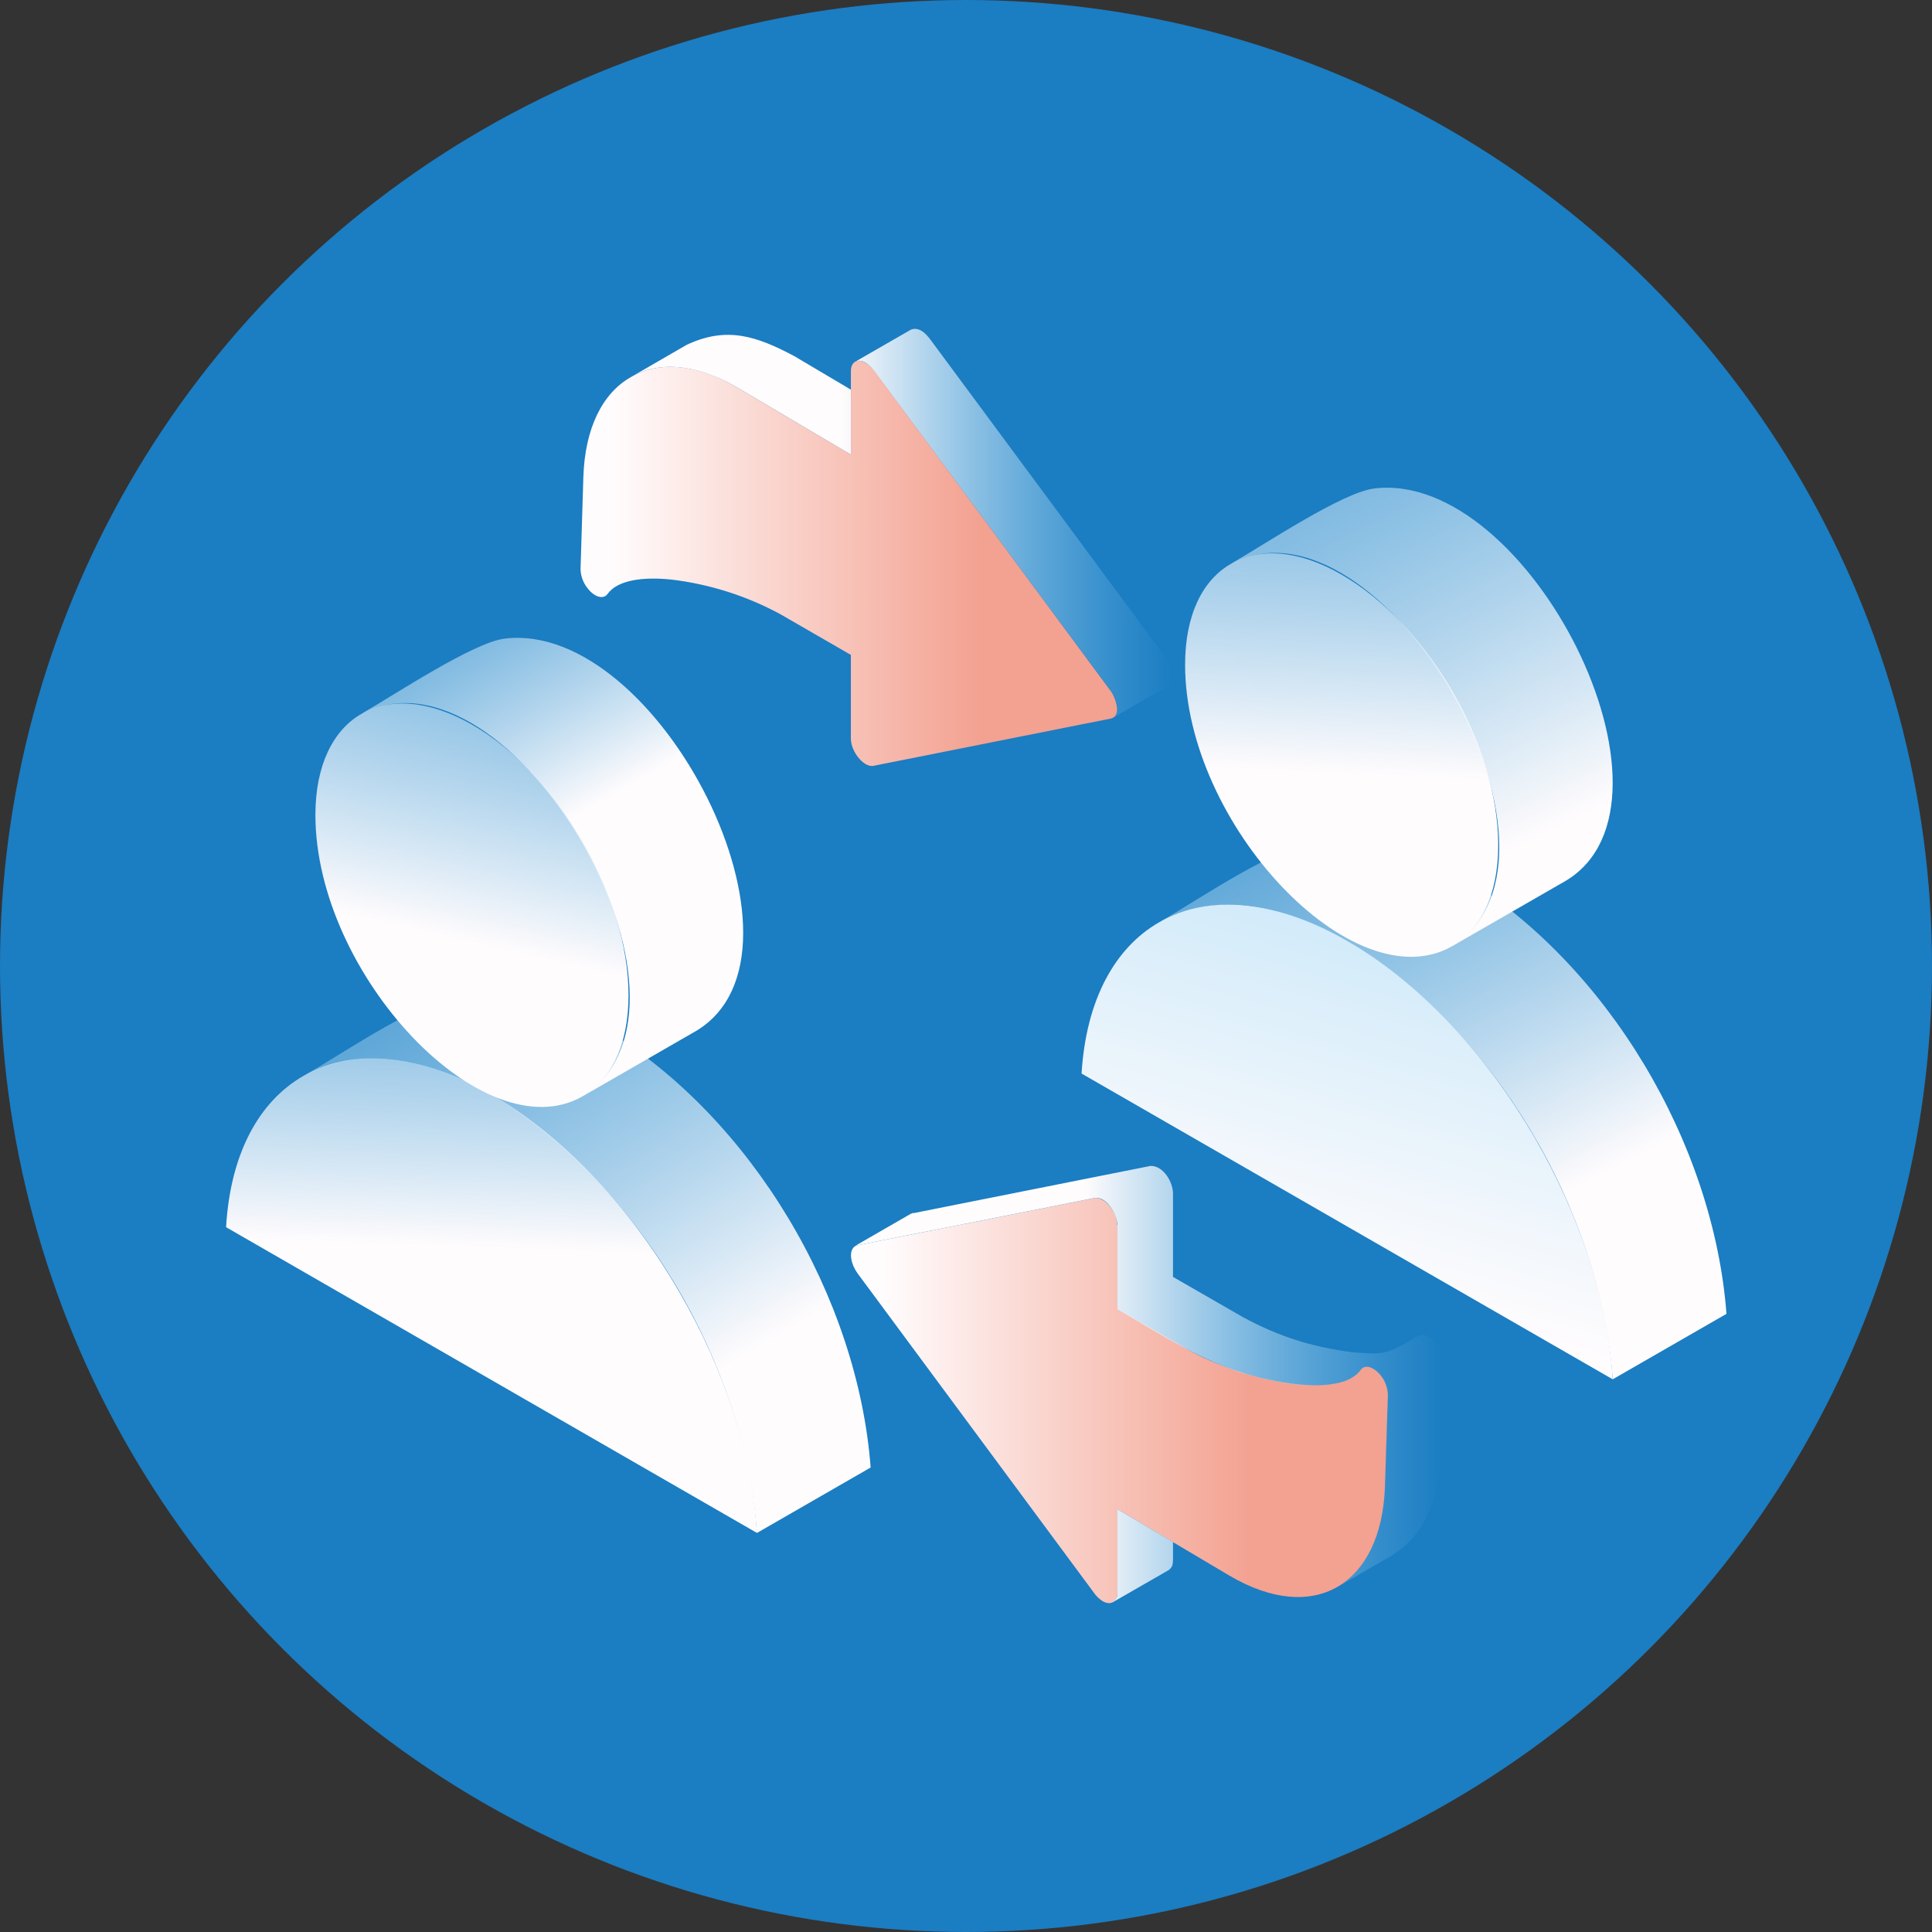 <svg width="94" height="94" viewBox="0 0 94 94" fill="none" xmlns="http://www.w3.org/2000/svg">
<rect x="0" y="0" width="94" height="94" fill="#333333" stroke="none"/>
<g clip-path="url(#clip0_3007_2382)">
<circle cx="47" cy="47" r="47" fill="#1B7DC2"/>
<g clip-path="url(#clip1_3007_2382)">
<path fill-rule="evenodd" clip-rule="evenodd" d="M41.717 17.563C42.09 17.488 42.388 17.864 42.6 18.149C46.274 23.106 49.946 28.064 53.614 33.021L54.036 33.612C54.292 33.937 54.556 34.642 54.164 34.916L56.856 33.365C57.296 33.102 56.979 32.378 56.761 32.052L45.266 16.52C45.047 16.223 44.716 15.888 44.324 16.037L41.607 17.6C41.642 17.582 41.68 17.569 41.719 17.562L41.717 17.563ZM41.4 18.959L38.648 17.328C36.813 16.355 35.363 15.858 33.401 16.782L30.701 18.345C32.37 17.375 34.377 17.976 35.937 18.893L41.405 22.124L41.4 18.959Z" fill="url(#paint0_linear_3007_2382)"/>
<path fill-rule="evenodd" clip-rule="evenodd" d="M30.7 18.345C29.311 19.126 28.461 20.834 28.383 23.202L28.246 27.706C28.259 28.049 28.385 28.378 28.605 28.641C28.932 29.062 29.372 29.176 29.562 28.896C30.05 28.226 31.259 28.05 32.69 28.201C34.547 28.426 36.344 29 37.987 29.894L41.398 31.864V35.952C41.406 36.132 41.449 36.309 41.525 36.472C41.749 36.973 42.185 37.327 42.502 37.26L54.031 34.964C54.614 34.852 54.267 33.911 54.031 33.608L42.565 18.083C42.447 17.905 42.29 17.756 42.106 17.648C41.716 17.425 41.4 17.607 41.4 18.055V22.119L35.93 18.888C33.868 17.668 32.032 17.569 30.7 18.345Z" fill="url(#paint1_linear_3007_2382)"/>
<path fill-rule="evenodd" clip-rule="evenodd" d="M65.07 77.21C66.439 76.419 67.302 74.714 67.384 72.351L67.527 67.842C67.51 67.5 67.385 67.172 67.168 66.907C66.822 66.491 66.395 66.373 66.204 66.65C65.723 67.332 64.509 67.498 63.079 67.345C61.288 67.162 59.197 66.466 57.781 65.655L54.368 63.683V59.6H54.352C54.35 59.422 54.312 59.245 54.241 59.081C54.017 58.584 53.579 58.229 53.252 58.291L41.716 60.588C41.642 60.602 41.574 60.641 41.526 60.7C41.302 60.944 41.4 61.503 41.716 61.944L53.206 77.47C53.323 77.643 53.473 77.79 53.648 77.904C54.036 78.127 54.368 77.945 54.368 77.493V73.428L59.826 76.666C61.896 77.881 63.721 77.983 65.07 77.21Z" fill="url(#paint2_linear_3007_2382)"/>
<path fill-rule="evenodd" clip-rule="evenodd" d="M42.361 71.4L36.826 74.586C36.215 66.296 31.055 57.583 23.919 53.262C20.98 51.656 17.901 50.711 14.756 52.354C17.054 51.037 20.384 48.659 22.724 48.367C25.132 48.068 27.379 48.948 29.441 50.077C36.589 54.398 41.73 63.113 42.361 71.4Z" fill="url(#paint3_linear_3007_2382)"/>
<path fill-rule="evenodd" clip-rule="evenodd" d="M17.58 34.732C19.259 33.764 23.019 31.263 24.544 31.073C32.059 30.142 40.232 46.319 33.882 50.152L28.35 53.337C35.309 48.935 24.857 30.921 17.58 34.732Z" fill="url(#paint4_linear_3007_2382)"/>
<path fill-rule="evenodd" clip-rule="evenodd" d="M14.757 52.35C19.822 49.439 28.014 54.161 33.069 62.89C35.225 66.6 36.608 70.743 36.827 74.582L11 59.708C11.207 56.122 12.605 53.589 14.757 52.35Z" fill="url(#paint5_linear_3007_2382)"/>
<path fill-rule="evenodd" clip-rule="evenodd" d="M15.346 39.645C15.346 37.226 16.212 35.521 17.584 34.733C18.957 33.944 20.873 34.052 22.975 35.262C25.077 36.472 26.978 38.552 28.349 40.931C29.72 43.31 30.58 45.996 30.58 48.418C30.58 50.84 29.733 52.542 28.349 53.337C23.566 56.088 15.346 47.434 15.346 39.645Z" fill="url(#paint6_linear_3007_2382)"/>
<path fill-rule="evenodd" clip-rule="evenodd" d="M65.544 45.782C62.607 44.175 59.542 43.23 56.397 44.874C58.674 43.556 62.025 41.18 64.365 40.891C66.773 40.588 69.018 41.467 71.081 42.597C78.229 46.925 83.369 55.633 84.001 63.924L78.466 67.109C77.836 58.821 72.695 50.106 65.544 45.782Z" fill="url(#paint7_linear_3007_2382)"/>
<path fill-rule="evenodd" clip-rule="evenodd" d="M59.897 27.427C61.575 26.457 65.316 23.958 66.855 23.768C74.37 22.838 82.526 39.014 76.195 42.847L70.66 46.032C77.607 41.631 67.173 23.616 59.897 27.427Z" fill="url(#paint8_linear_3007_2382)"/>
<path fill-rule="evenodd" clip-rule="evenodd" d="M56.395 44.874C61.44 41.958 69.646 46.684 74.708 55.417C76.849 59.129 78.243 63.272 78.465 67.109L52.623 52.233C52.841 48.646 54.242 46.112 56.395 44.874Z" fill="url(#paint9_linear_3007_2382)"/>
<path fill-rule="evenodd" clip-rule="evenodd" d="M57.66 32.34C57.66 29.922 58.509 28.216 59.899 27.428C61.289 26.64 63.182 26.747 65.272 27.956C67.362 29.165 69.281 31.245 70.665 33.627C72.048 36.01 72.895 38.694 72.895 41.114C72.895 43.535 72.045 45.238 70.661 46.032C65.882 48.782 57.66 40.13 57.66 32.34Z" fill="url(#paint10_linear_3007_2382)"/>
<path fill-rule="evenodd" clip-rule="evenodd" d="M44.431 59.027L55.972 56.728C56.597 56.704 57.071 57.509 57.071 58.067V62.127L60.498 64.098C62.239 65.034 63.8 65.525 65.78 65.79C67.459 65.921 67.43 65.901 68.988 65.008C69.363 64.827 69.646 65.097 69.864 65.343C70.135 65.689 70.245 65.967 70.228 66.394L70.087 70.783C70.052 71.589 69.92 72.387 69.694 73.161C69.206 74.348 68.827 74.925 67.776 75.652L65.069 77.215C65.814 76.793 66.344 76.132 66.71 75.376C67.164 74.445 67.354 73.381 67.382 72.362L67.508 67.952C67.528 67.762 67.501 67.571 67.429 67.394C67.365 67.224 67.275 67.065 67.163 66.922C67.05 66.783 66.91 66.669 66.75 66.587C66.533 66.475 66.309 66.492 66.2 66.666C65.907 67.084 65.447 67.205 64.993 67.329C63.344 67.565 61.865 67.224 60.278 66.752C58.047 65.971 56.453 64.904 54.366 63.699V59.628C54.366 59.091 53.83 58.177 53.252 58.288L41.715 60.588H41.702L41.668 60.598H41.65H41.636L41.621 60.608L44.322 59.052C44.358 59.034 44.395 59.022 44.434 59.014L44.431 59.027ZM57.071 75.03L54.367 73.428V77.493C54.373 77.582 54.356 77.67 54.318 77.751C54.279 77.831 54.221 77.9 54.149 77.951L56.868 76.388C57.039 76.246 57.057 76.151 57.071 75.929V75.027V75.03Z" fill="url(#paint11_linear_3007_2382)"/>
</g>
</g>
<defs>
<linearGradient id="paint0_linear_3007_2382" x1="30.696" y1="25.456" x2="57.076" y2="25.456" gradientUnits="userSpaceOnUse">
<stop offset="0.39" stop-color="#FFFCFD"/>
<stop offset="1" stop-color="#96D4F5" stop-opacity="0"/>
</linearGradient>
<linearGradient id="paint1_linear_3007_2382" x1="28.246" y1="27.41" x2="54.355" y2="27.41" gradientUnits="userSpaceOnUse">
<stop offset="0.06" stop-color="#FFFCFD"/>
<stop offset="0.75" stop-color="#F3A190"/>
</linearGradient>
<linearGradient id="paint2_linear_3007_2382" x1="41.405" y1="68.14" x2="67.525" y2="68.14" gradientUnits="userSpaceOnUse">
<stop offset="0.06" stop-color="#FFFCFD"/>
<stop offset="0.75" stop-color="#F3A190"/>
</linearGradient>
<linearGradient id="paint3_linear_3007_2382" x1="46.078" y1="88.586" x2="14.079" y2="34.583" gradientUnits="userSpaceOnUse">
<stop offset="0.39" stop-color="#FFFCFD"/>
<stop offset="1" stop-color="#96D4F5" stop-opacity="0"/>
</linearGradient>
<linearGradient id="paint4_linear_3007_2382" x1="34.56" y1="51.995" x2="17.14" y2="20.829" gradientUnits="userSpaceOnUse">
<stop offset="0.39" stop-color="#FFFCFD"/>
<stop offset="1" stop-color="#96D4F5" stop-opacity="0"/>
</linearGradient>
<linearGradient id="paint5_linear_3007_2382" x1="23.478" y1="79.023" x2="25.184" y2="32.16" gradientUnits="userSpaceOnUse">
<stop offset="0.39" stop-color="#FFFCFD"/>
<stop offset="1" stop-color="#96D4F5" stop-opacity="0"/>
</linearGradient>
<linearGradient id="paint6_linear_3007_2382" x1="18.285" y1="64.495" x2="29.206" y2="16.48" gradientUnits="userSpaceOnUse">
<stop offset="0.39" stop-color="#FFFCFD"/>
<stop offset="1" stop-color="#96D4F5" stop-opacity="0"/>
</linearGradient>
<linearGradient id="paint7_linear_3007_2382" x1="84.626" y1="80.291" x2="57.076" y2="26.302" gradientUnits="userSpaceOnUse">
<stop offset="0.39" stop-color="#FFFCFD"/>
<stop offset="1" stop-color="#96D4F5" stop-opacity="0"/>
</linearGradient>
<linearGradient id="paint8_linear_3007_2382" x1="86.012" y1="65.836" x2="55.276" y2="2.379" gradientUnits="userSpaceOnUse">
<stop offset="0.39" stop-color="#FFFCFD"/>
<stop offset="1" stop-color="#96D4F5" stop-opacity="0"/>
</linearGradient>
<linearGradient id="paint9_linear_3007_2382" x1="57.546" y1="86.345" x2="75.408" y2="25.093" gradientUnits="userSpaceOnUse">
<stop offset="0.39" stop-color="#FFFCFD"/>
<stop offset="1" stop-color="#96D4F5"/>
</linearGradient>
<linearGradient id="paint10_linear_3007_2382" x1="64.344" y1="57.849" x2="66.619" y2="6.084" gradientUnits="userSpaceOnUse">
<stop offset="0.39" stop-color="#FFFCFD"/>
<stop offset="1" stop-color="#96D4F5" stop-opacity="0"/>
</linearGradient>
<linearGradient id="paint11_linear_3007_2382" x1="41.621" y1="67.338" x2="70.23" y2="67.338" gradientUnits="userSpaceOnUse">
<stop offset="0.39" stop-color="#FFFCFD"/>
<stop offset="1" stop-color="#96D4F5" stop-opacity="0"/>
</linearGradient>
<clipPath id="clip0_3007_2382">
<rect width="94" height="94" fill="white"/>
</clipPath>
<clipPath id="clip1_3007_2382">
<rect width="73" height="62" fill="white" transform="translate(11 16)"/>
</clipPath>
</defs>
</svg>
